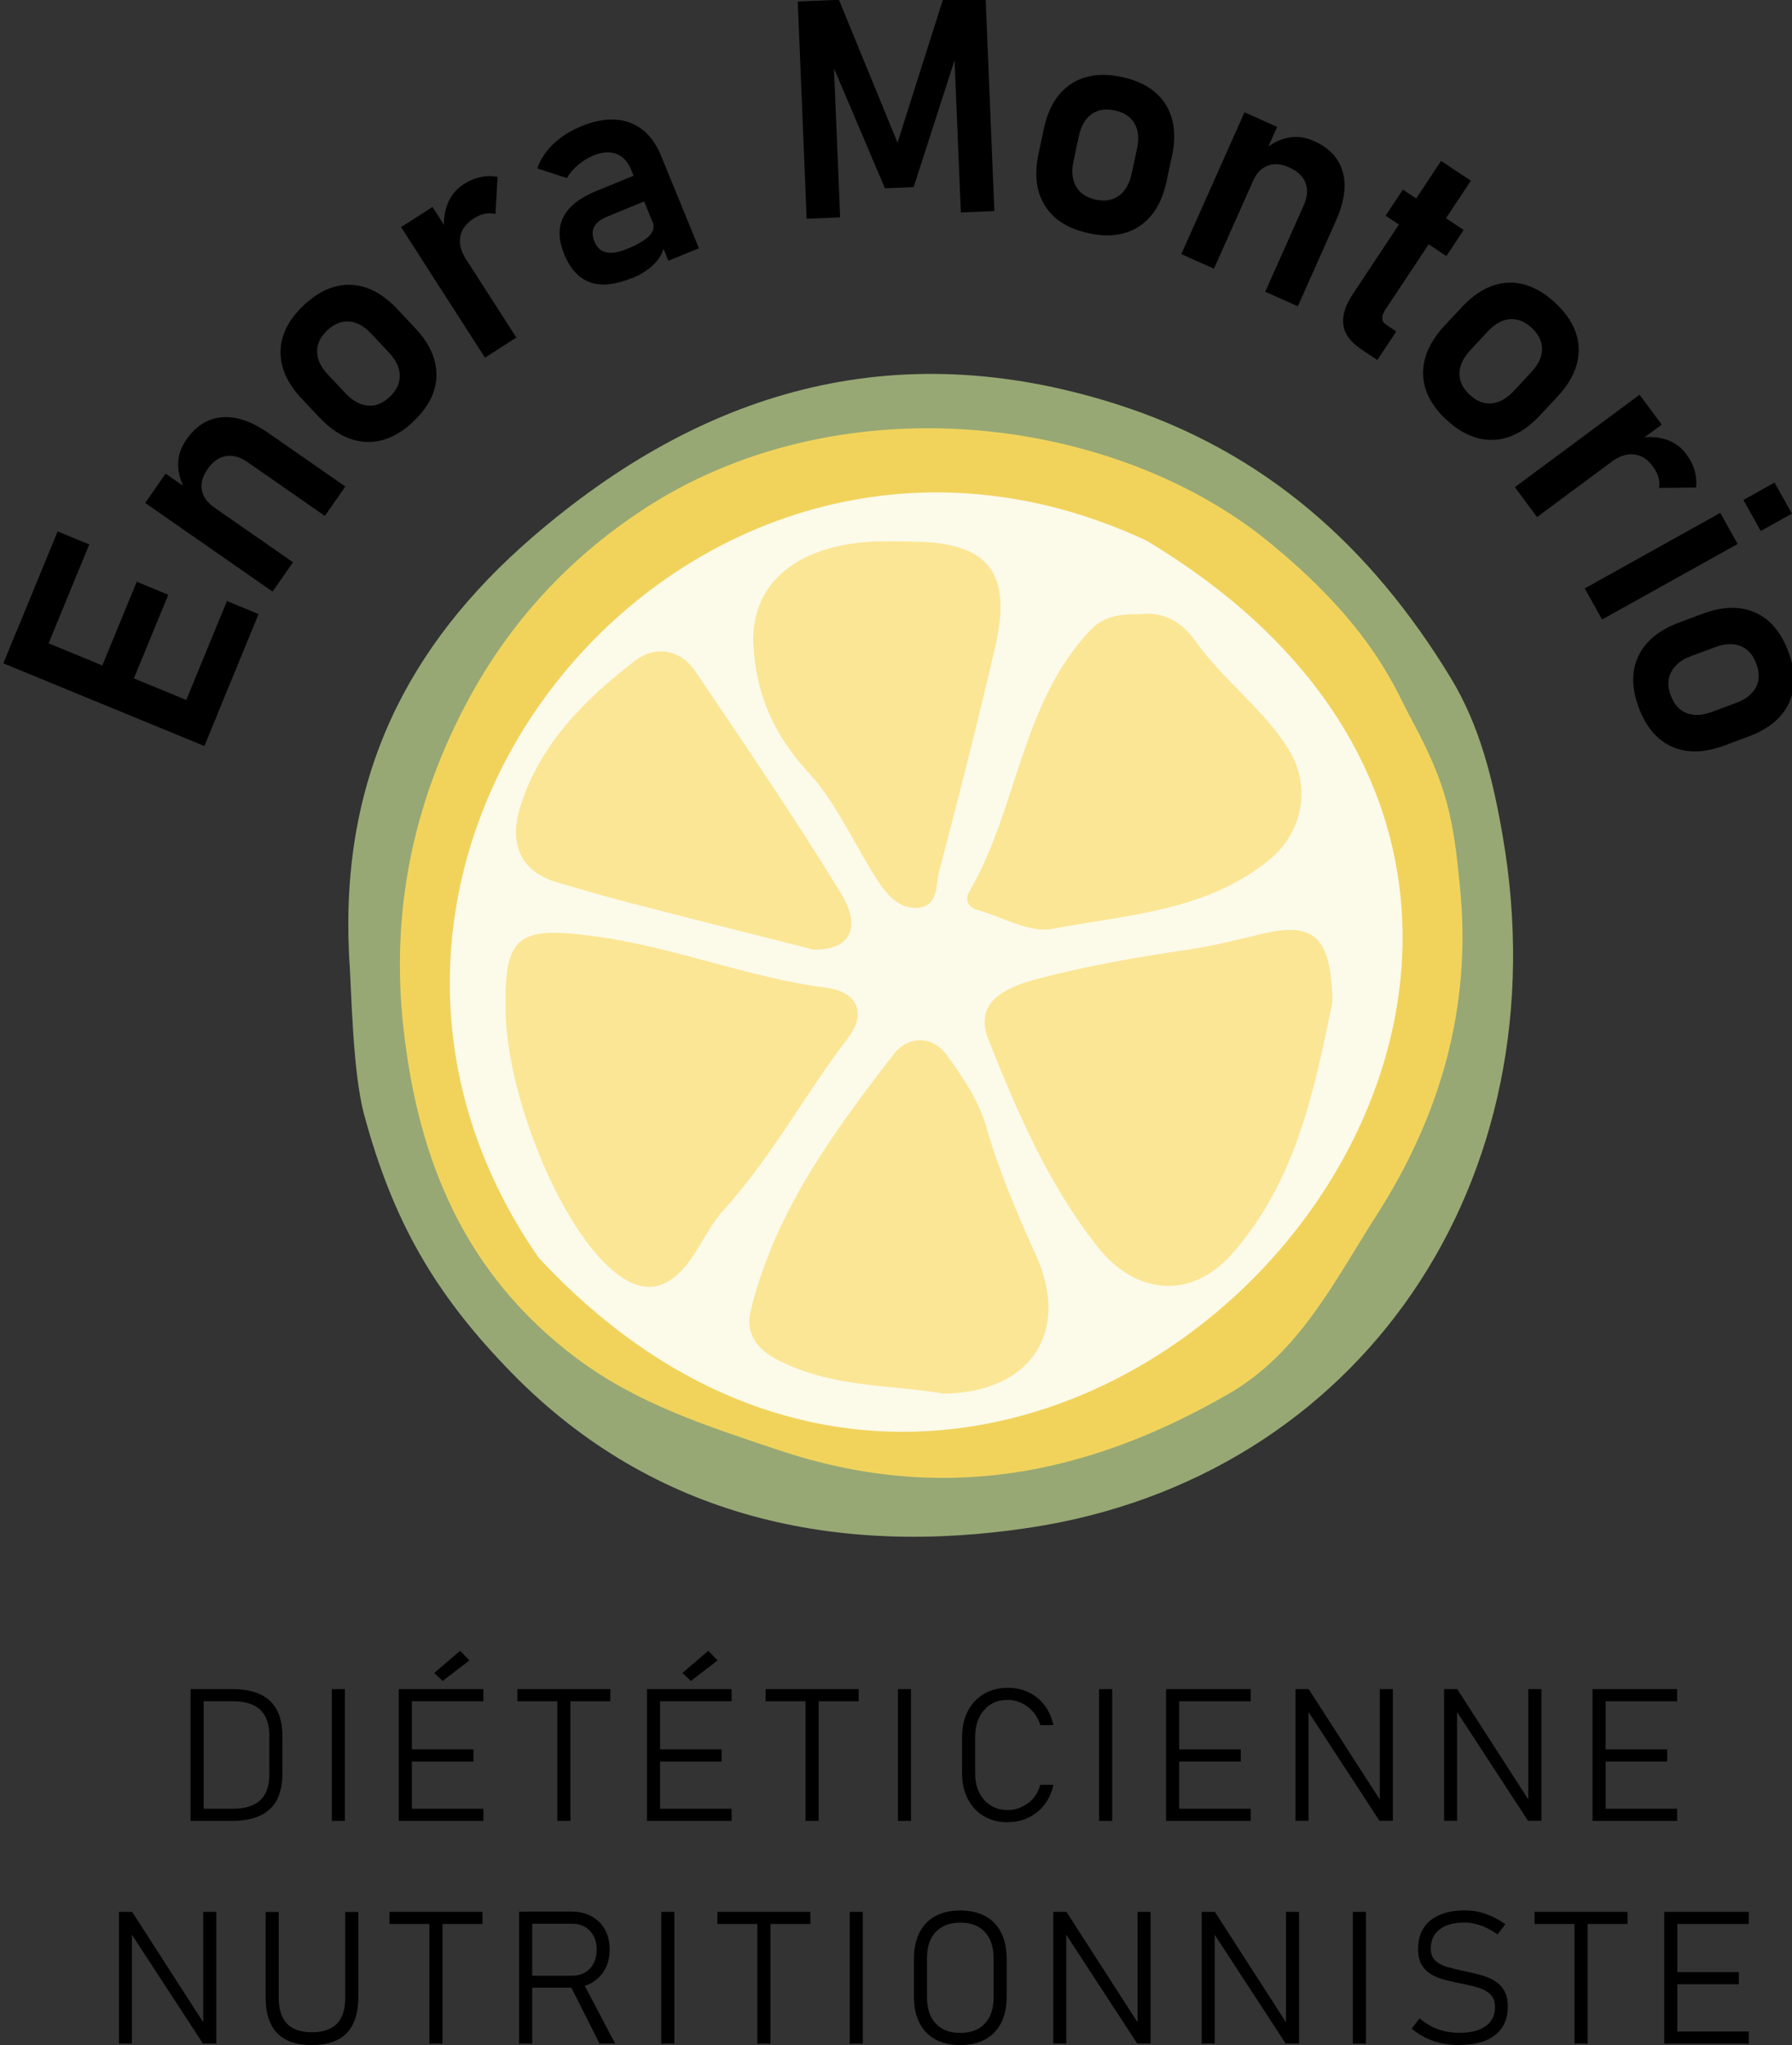 <?xml version="1.0" encoding="UTF-8"?>
<svg xmlns="http://www.w3.org/2000/svg" version="1.1" viewBox="0 0 193.14 220.34">
  <rect x="0" y="0" width="193.14" height="220.34" fill="#333333" stroke="none"/>
  <defs>
    <style>
      .cls-1 {
        fill: #fcfae9;
      }

      .cls-2 {
        fill: #fbe695;
      }

      .cls-3 {
        fill: #f1d35c;
      }

      .cls-4 {
        fill: #97a874;
      }
    </style>
  </defs>
  <!-- Generator: Adobe Illustrator 28.6.0, SVG Export Plug-In . SVG Version: 1.2.0 Build 709)  -->
  <g>
    <g id="Layer_1">
      <g>
        <path d="M22.03,80.38L.36,71.47l1.46-3.56,21.67,8.91-1.46,3.56ZM4.38,71.4l-3.41-1.4,5.24-12.74,3.41,1.4-5.24,12.74ZM13.57,75.18l-3.4-1.4,4.57-11.1,3.4,1.4-4.57,11.1ZM22.63,78.9l-3.41-1.4,5.24-12.74,3.41,1.4-5.24,12.74Z"/>
        <path d="M29.38,63.74l-13.73-9.55,2.2-3.16,13.73,9.55-2.2,3.16ZM35.03,55.6l-8.32-5.79c-.83-.58-1.62-.8-2.37-.67-.75.13-1.41.6-1.97,1.41-.54.78-.75,1.52-.62,2.24.13.72.57,1.34,1.33,1.87l-3.04-1.7c-.55-.98-.83-1.94-.84-2.88-.01-.94.28-1.84.89-2.72,1.02-1.47,2.3-2.27,3.83-2.4,1.53-.13,3.19.43,4.97,1.67l8.33,5.79-2.2,3.16Z"/>
        <path d="M44.54,45.43c-1.63,1.54-3.34,2.27-5.1,2.18-1.77-.08-3.44-.97-5.03-2.65l-1.87-1.98c-1.57-1.67-2.34-3.38-2.3-5.14.03-1.76.87-3.41,2.5-4.95,1.63-1.54,3.33-2.27,5.09-2.2,1.76.07,3.42.94,4.99,2.61l1.9,2.02c1.58,1.67,2.35,3.39,2.32,5.15-.03,1.76-.86,3.41-2.5,4.95ZM42.01,42.75c.74-.7,1.1-1.47,1.08-2.3-.02-.84-.41-1.66-1.18-2.48l-1.9-2.02c-.77-.81-1.56-1.25-2.39-1.31-.83-.06-1.61.26-2.35.96-.74.69-1.1,1.45-1.09,2.29,0,.83.4,1.66,1.16,2.47l1.9,2.02c.77.81,1.57,1.25,2.4,1.32.84.07,1.62-.24,2.36-.94Z"/>
        <path d="M52.27,38.54l-9.04-14.07,3.38-2.17,9.04,14.07-3.38,2.17ZM53.39,23.06c-.36-.1-.74-.11-1.14-.03-.4.08-.81.26-1.22.53-.81.52-1.29,1.17-1.42,1.94-.14.77.07,1.59.62,2.44l-2.33-3c-.13-1.09-.01-2.08.34-2.97.35-.89.92-1.59,1.71-2.1.61-.4,1.23-.66,1.85-.79.62-.14,1.23-.14,1.83-.02l-.23,4Z"/>
        <path d="M72.04,28.09l-4.02-9.81c-.35-.86-.88-1.43-1.59-1.7-.71-.27-1.53-.21-2.46.17-.6.24-1.14.58-1.65,1-.5.42-.91.9-1.22,1.43l-3.19-1.03c.32-.95.89-1.83,1.71-2.62.82-.79,1.84-1.44,3.04-1.93,1.99-.81,3.73-.94,5.23-.38,1.5.56,2.62,1.75,3.37,3.58l4.07,9.95-3.3,1.35ZM68.08,29.97c-1.77.72-3.26.88-4.47.45-1.21-.42-2.15-1.44-2.81-3.06-.63-1.54-.65-2.87-.07-4,.58-1.13,1.77-2.06,3.56-2.79l4.15-1.7,1.34,2.69-4.34,1.78c-.71.29-1.17.65-1.4,1.1-.23.44-.22.97.03,1.59.26.65.69,1.03,1.27,1.16.59.13,1.34,0,2.27-.38,1.12-.46,1.91-.93,2.37-1.4.46-.48.57-.98.36-1.5l1.22,2.08c.04.58-.09,1.11-.39,1.61-.3.5-.72.95-1.25,1.36-.53.4-1.14.75-1.83,1.03Z"/>
        <path d="M96.74,15.36L101.77-.49l4.44-.18.96,23.41-3.61.15-.74-17.85.2,1.02-4.55,14.1-3.09.13-5.68-13.36.11-1.36.74,17.85-3.61.15-.96-23.41,4.44-.18,6.31,15.38Z"/>
        <path d="M117.32,25.12c-2.2-.47-3.76-1.46-4.7-2.96s-1.16-3.38-.68-5.64l.57-2.66c.48-2.24,1.45-3.84,2.92-4.81,1.46-.97,3.3-1.22,5.49-.75,2.19.47,3.76,1.45,4.7,2.93.94,1.49,1.17,3.35.69,5.59l-.58,2.71c-.48,2.25-1.45,3.86-2.92,4.84-1.47.98-3.3,1.23-5.49.76ZM118.09,21.51c1,.21,1.84.07,2.51-.42.68-.49,1.13-1.29,1.37-2.38l.58-2.71c.23-1.09.14-2-.28-2.71-.42-.72-1.13-1.18-2.12-1.39-.99-.21-1.82-.08-2.5.4-.68.48-1.14,1.27-1.37,2.36l-.58,2.71c-.23,1.09-.14,2,.28,2.73s1.13,1.2,2.11,1.41Z"/>
        <path d="M127.32,27.38l6.81-15.28,3.52,1.57-6.81,15.28-3.52-1.57ZM136.37,31.42l4.13-9.26c.41-.92.48-1.74.21-2.45-.27-.71-.86-1.27-1.76-1.67-.86-.39-1.64-.45-2.32-.19-.68.26-1.21.81-1.59,1.66l1.1-3.3c.86-.72,1.75-1.18,2.67-1.37.92-.19,1.87-.07,2.84.37,1.64.73,2.66,1.84,3.07,3.32.41,1.48.17,3.21-.71,5.2l-4.13,9.27-3.52-1.57Z"/>
        <path d="M146.74,37.65c-1.19-.79-1.84-1.68-1.96-2.67s.22-2.08,1.01-3.27l9.53-14.37,3.21,2.13-9.24,13.92c-.22.33-.32.64-.31.91,0,.28.14.5.4.67l1.11.74-2.04,3.08-1.72-1.14ZM149.34,23.24l1.86-2.81,6.55,4.35-1.86,2.81-6.55-4.35Z"/>
        <path d="M155.89,45.23c-1.64-1.53-2.48-3.18-2.51-4.95-.03-1.77.74-3.5,2.31-5.19l1.86-1.99c1.56-1.68,3.22-2.55,4.97-2.64,1.76-.08,3.46.64,5.1,2.17,1.64,1.53,2.49,3.17,2.53,4.93.04,1.76-.71,3.47-2.27,5.15l-1.89,2.03c-1.57,1.68-3.23,2.57-4.99,2.65-1.76.08-3.46-.64-5.11-2.17ZM158.4,42.53c.75.7,1.54,1.01,2.37.93.83-.08,1.63-.52,2.39-1.34l1.89-2.03c.76-.82,1.15-1.64,1.15-2.47,0-.83-.36-1.59-1.11-2.29-.74-.69-1.52-1-2.35-.94-.83.06-1.63.5-2.39,1.32l-1.89,2.03c-.76.82-1.15,1.65-1.16,2.49-.01.84.35,1.6,1.09,2.29Z"/>
        <path d="M163.27,52.49l13.44-9.96,2.39,3.22-13.44,9.96-2.39-3.22ZM178.8,52.58c.08-.36.06-.74-.05-1.14-.11-.39-.31-.79-.61-1.19-.57-.78-1.25-1.21-2.03-1.29-.78-.09-1.58.18-2.4.78l2.84-2.53c1.08-.2,2.08-.15,2.99.14.91.29,1.65.82,2.2,1.57.43.59.74,1.18.91,1.79.17.61.22,1.21.14,1.82l-4,.04Z"/>
        <path d="M170.8,63.4l14.61-8.14,1.87,3.35-14.61,8.14-1.87-3.35ZM187.9,53.87l3.36-1.88,1.87,3.35-3.36,1.87-1.87-3.35Z"/>
        <path d="M176.62,76.23c-.78-2.1-.8-3.95-.03-5.55.76-1.6,2.23-2.8,4.39-3.61l2.55-.95c2.14-.8,4.02-.84,5.63-.13,1.61.71,2.8,2.12,3.59,4.23.79,2.1.8,3.95.06,5.54-.75,1.59-2.19,2.79-4.34,3.59l-2.6.97c-2.15.8-4.04.85-5.65.14-1.61-.71-2.81-2.12-3.6-4.22ZM180.08,74.94c.36.96.92,1.59,1.7,1.89.78.31,1.69.26,2.74-.13l2.6-.97c1.05-.39,1.76-.95,2.14-1.69.38-.74.39-1.58.03-2.54-.35-.95-.92-1.58-1.69-1.89s-1.68-.28-2.73.11l-2.6.97c-1.05.39-1.76.96-2.15,1.71-.39.75-.4,1.59-.05,2.54Z"/>
      </g>
      <path class="cls-4" d="M37.61,102.69c-.87-18.93,6.25-33.12,19.75-44.79,18.25-15.77,38.89-21.96,62.8-14.41,16.13,5.09,27.62,15.44,36.2,29.55,3.17,5.21,4.57,11.07,5.59,16.98,6.47,37.3-15.4,69.2-50.99,74.58-20.68,3.13-40.42-.99-55.73-16.6-8.43-8.6-12.89-16.49-15.98-27.89-1.28-4.72-1.36-13.63-1.64-17.41Z"/>
      <path class="cls-3" d="M152.22,77.68c3.7,6.9,4.43,10.32,5.16,18.17,1.21,12.6-2.07,24.23-8.98,35.03-4.58,7.15-8.33,14.89-16,19.31-15.3,8.81-31.01,11.92-48.57,6.02-7.8-2.62-15.23-4.98-21.85-9.99-11.82-8.95-16.89-21.05-18.49-35.39-1.43-12.76,1.11-24.63,7.09-35.63,4.42-8.13,10.57-14.9,18.58-20.2,20.75-13.72,49.71-10.49,66.75,2.72,12.41,9.84,14.64,17.1,16.32,19.96Z"/>
      <path class="cls-1" d="M123.59,58.26c70.99,42.58-11.19,135.74-65.53,77.26-30.41-43.85,17.06-99.93,65.53-77.26Z"/>
      <path class="cls-2" d="M143.61,107.96c-1.87,8.94-3.75,19.16-10.85,27.16-4.38,4.94-10.35,4.42-14.46-.78-5.3-6.71-8.67-14.52-11.78-22.36-1.66-4.18,2.2-5.67,5.08-6.45,5.41-1.46,10.98-2.4,16.54-3.23,2.65-.39,5.19-1.04,7.77-1.66,5.69-1.36,7.56.19,7.7,7.31Z"/>
      <path class="cls-2" d="M54.49,109c-.17-8.22,1.29-9.23,9.56-8.13,8.53,1.14,16.53,4.46,25.05,5.56,3.23.42,4.37,2.68,2.31,5.38-4.64,6.05-8.23,12.85-13.39,18.53-1.21,1.33-2.06,2.98-3.02,4.51-2.94,4.71-6.14,5.04-10.04,1.01-5.31-5.49-10.29-18.26-10.47-26.86Z"/>
      <path class="cls-2" d="M101.65,150.15c-5.33-.96-11.73-.58-17.61-3.51-2.52-1.25-3.73-2.95-3.11-5.5,2.59-10.59,8.92-19.17,15.41-27.58,1.46-1.89,4.06-2.07,5.64.05,1.76,2.37,3.51,4.99,4.31,7.78,1.38,4.84,3.35,9.37,5.4,13.94,3.65,8.14-.54,14.73-10.05,14.83Z"/>
      <path class="cls-2" d="M122.91,66.17c2.29-.25,4.3.59,5.97,2.95,2.95,4.17,7.27,7.22,10,11.62,2.51,4.05,1.5,8.97-2.08,11.9-6.83,5.58-15.34,5.9-23.38,7.44-2.46.47-5.36-1.28-8.05-2.03-.99-.28-1.41-1.1-.94-1.91,5.27-9,5.57-20.29,13.09-28.25,1.43-1.51,3.13-1.74,5.39-1.71Z"/>
      <path class="cls-2" d="M81.2,69.53c-.31-6.36,4.23-10.52,12.28-11.14,1.65-.13,3.32-.05,4.99-.03,8.06.09,10.65,3.32,8.79,11.34-1.87,8.09-3.93,16.15-6.04,24.18-.38,1.45-.07,3.75-2.3,3.93-1.99.16-3.33-1.4-4.33-2.94-2.52-3.89-4.41-8.34-7.5-11.69-3.71-4.03-5.6-8.38-5.88-13.65Z"/>
      <path class="cls-2" d="M87.67,102.31c-6.46-1.64-13.14-3.31-19.82-5.04-2.56-.66-5.1-1.42-7.65-2.15-4.31-1.24-5.3-4.37-4.13-8.18,2.09-6.75,6.93-11.55,12.33-15.72,2.22-1.71,4.92-1.29,6.57,1.16,5.32,7.87,10.67,15.72,15.63,23.81,2.35,3.82.99,6.21-2.94,6.12Z"/>
      <g>
        <path d="M20.54,196.19v-14.2h1.41v14.2h-1.41ZM21.89,196.19v-1.31h3.21c1.31,0,2.3-.31,2.95-.92s.98-1.54.98-2.78v-4.18c0-1.24-.33-2.16-.98-2.78s-1.64-.92-2.95-.92h-3.21v-1.31h3.15c1.81,0,3.16.42,4.06,1.27s1.34,2.12,1.34,3.82v4.02c0,1.13-.2,2.08-.6,2.83s-1,1.32-1.8,1.69-1.8.57-3.01.57h-3.14Z"/>
        <path d="M37.17,181.99v14.2h-1.41v-14.2h1.41Z"/>
        <path d="M42.98,196.19v-14.2h1.41v14.2h-1.41ZM43.95,183.3v-1.31h8.15v1.31h-8.15ZM43.95,189.79v-1.31h7.08v1.31h-7.08ZM43.95,196.19v-1.31h8.15v1.31h-8.15ZM47.71,181.11l-.91-.86,2.79-2.39,1,1.04-2.88,2.21Z"/>
        <path d="M55.76,183.3v-1.31h10.02v1.31h-10.02ZM60.07,196.19v-13.62h1.41v13.62h-1.41Z"/>
        <path d="M69.73,196.19v-14.2h1.41v14.2h-1.41ZM70.7,183.3v-1.31h8.15v1.31h-8.15ZM70.7,189.79v-1.31h7.08v1.31h-7.08ZM70.7,196.19v-1.31h8.15v1.31h-8.15ZM74.46,181.11l-.91-.86,2.79-2.39,1,1.04-2.88,2.21Z"/>
        <path d="M82.52,183.3v-1.31h10.02v1.31h-10.02ZM86.82,196.19v-13.62h1.41v13.62h-1.41Z"/>
        <path d="M98.19,181.99v14.2h-1.41v-14.2h1.41Z"/>
        <path d="M108.64,196.34c-.99,0-1.86-.22-2.6-.66s-1.32-1.06-1.73-1.85-.62-1.72-.62-2.78v-3.9c0-1.07.21-2,.62-2.79s.99-1.41,1.73-1.85,1.61-.66,2.6-.66c.82,0,1.57.17,2.25.5s1.25.8,1.71,1.41.77,1.31.93,2.11h-1.41c-.16-.55-.41-1.02-.77-1.43s-.77-.72-1.25-.95-.96-.34-1.47-.34c-1.06,0-1.92.36-2.56,1.09s-.97,1.7-.97,2.9v3.9c0,1.2.32,2.16.97,2.89s1.5,1.09,2.56,1.09c.76,0,1.46-.24,2.13-.71s1.12-1.14,1.36-2.01h1.41c-.16.81-.48,1.51-.94,2.11s-1.03,1.07-1.71,1.41-1.43.5-2.25.5Z"/>
        <path d="M119.87,181.99v14.2h-1.41v-14.2h1.41Z"/>
        <path d="M125.68,196.19v-14.2h1.41v14.2h-1.41ZM126.65,183.3v-1.31h8.15v1.31h-8.15ZM126.65,189.79v-1.31h7.08v1.31h-7.08ZM126.65,196.19v-1.31h8.15v1.31h-8.15Z"/>
        <path d="M139.63,196.18v-14.19h1.42l8.24,12.79-.58-.39v-12.4h1.41v14.19h-1.44l-8.41-12.89.76.56v12.33h-1.41Z"/>
        <path d="M155.64,196.18v-14.19h1.42l8.24,12.79-.58-.39v-12.4h1.41v14.19h-1.44l-8.41-12.89.76.56v12.33h-1.41Z"/>
        <path d="M171.64,196.19v-14.2h1.41v14.2h-1.41ZM172.61,183.3v-1.31h8.15v1.31h-8.15ZM172.61,189.79v-1.31h7.08v1.31h-7.08ZM172.61,196.19v-1.31h8.15v1.31h-8.15Z"/>
        <path d="M12.82,220.18v-14.19h1.42l8.24,12.79-.58-.39v-12.4h1.41v14.19h-1.44l-8.41-12.89.76.56v12.33h-1.41Z"/>
        <path d="M33.61,220.34c-1.67,0-2.91-.43-3.74-1.29s-1.24-2.16-1.24-3.89v-9.16h1.41v9.23c0,1.24.3,2.18.89,2.8s1.49.93,2.69.93,2.1-.31,2.7-.93.89-1.55.89-2.8v-9.23h1.41v9.16c0,1.73-.42,3.03-1.25,3.89s-2.08,1.29-3.75,1.29Z"/>
        <path d="M41.98,207.3v-1.31h10.02v1.31h-10.02ZM46.28,220.19v-13.62h1.41v13.62h-1.41Z"/>
        <path d="M55.95,220.19v-14.21h1.41v14.21h-1.41ZM56.82,214.18v-1.31h4.84c.8,0,1.44-.26,1.92-.77s.73-1.19.73-2.03c0-.84-.24-1.52-.72-2.03s-1.13-.77-1.93-.77h-4.84v-1.31h4.77c.83,0,1.55.17,2.17.51s1.1.82,1.44,1.43.51,1.33.51,2.16-.17,1.54-.52,2.15-.83,1.09-1.44,1.44-1.34.51-2.16.51h-4.77ZM64.62,220.19l-3.25-6.45,1.3-.45,3.63,6.89h-1.68Z"/>
        <path d="M72.68,205.99v14.2h-1.41v-14.2h1.41Z"/>
        <path d="M77.32,207.3v-1.31h10.02v1.31h-10.02ZM81.63,220.19v-13.62h1.41v13.62h-1.41Z"/>
        <path d="M92.99,205.99v14.2h-1.41v-14.2h1.41Z"/>
        <path d="M103.5,220.34c-1.06,0-1.96-.21-2.71-.62s-1.31-1.01-1.7-1.79-.59-1.73-.59-2.83v-4.02c0-1.11.2-2.06.59-2.84s.96-1.37,1.7-1.78,1.64-.62,2.71-.62,1.96.21,2.71.62,1.31,1,1.7,1.78.59,1.72.59,2.84v4.02c0,1.11-.2,2.05-.59,2.83s-.96,1.38-1.7,1.79-1.64.62-2.71.62ZM103.5,219.03c1.14,0,2.02-.34,2.65-1.01s.94-1.62.94-2.85v-4.16c0-1.22-.31-2.17-.94-2.85s-1.51-1.01-2.65-1.01-2.02.34-2.65,1.01-.94,1.62-.94,2.85v4.16c0,1.22.31,2.17.94,2.85s1.51,1.01,2.65,1.01Z"/>
        <path d="M113.52,220.18v-14.19h1.42l8.24,12.79-.58-.39v-12.4h1.41v14.19h-1.44l-8.41-12.89.76.56v12.33h-1.41Z"/>
        <path d="M129.52,220.18v-14.19h1.42l8.24,12.79-.58-.39v-12.4h1.41v14.19h-1.44l-8.41-12.89.76.56v12.33h-1.41Z"/>
        <path d="M147.22,205.99v14.2h-1.41v-14.2h1.41Z"/>
        <path d="M157.3,220.34c-.69,0-1.34-.07-1.95-.2s-1.18-.33-1.71-.59-1.03-.59-1.49-.98l.85-1.11c.6.52,1.25.91,1.97,1.17s1.49.39,2.33.39c1.22,0,2.17-.24,2.83-.72s1-1.16,1-2.03h0c0-.6-.16-1.06-.49-1.38s-.75-.56-1.27-.72-1.09-.3-1.7-.42c-.57-.11-1.13-.23-1.7-.37s-1.09-.32-1.56-.57-.85-.59-1.14-1.04-.43-1.04-.43-1.77h0c0-1.33.44-2.36,1.32-3.08s2.12-1.09,3.72-1.09c.76,0,1.5.12,2.22.37s1.44.62,2.14,1.12l-.83,1.1c-.61-.43-1.21-.75-1.8-.96s-1.17-.32-1.74-.32c-1.16,0-2.06.24-2.7.73s-.96,1.17-.96,2.07h0c0,.6.18,1.04.54,1.35s.83.54,1.41.69,1.19.3,1.83.43c.55.11,1.09.24,1.63.39s1.02.35,1.46.62.78.61,1.04,1.06.39,1.02.39,1.72v.02c0,1.31-.46,2.32-1.37,3.04s-2.19,1.07-3.85,1.07Z"/>
        <path d="M165.39,207.3v-1.31h10.02v1.31h-10.02ZM169.7,220.19v-13.62h1.41v13.62h-1.41Z"/>
        <path d="M179.37,220.19v-14.2h1.41v14.2h-1.41ZM180.33,207.3v-1.31h8.15v1.31h-8.15ZM180.33,213.79v-1.31h7.08v1.31h-7.08ZM180.33,220.19v-1.31h8.15v1.31h-8.15Z"/>
      </g>
    </g>
  </g>
</svg>